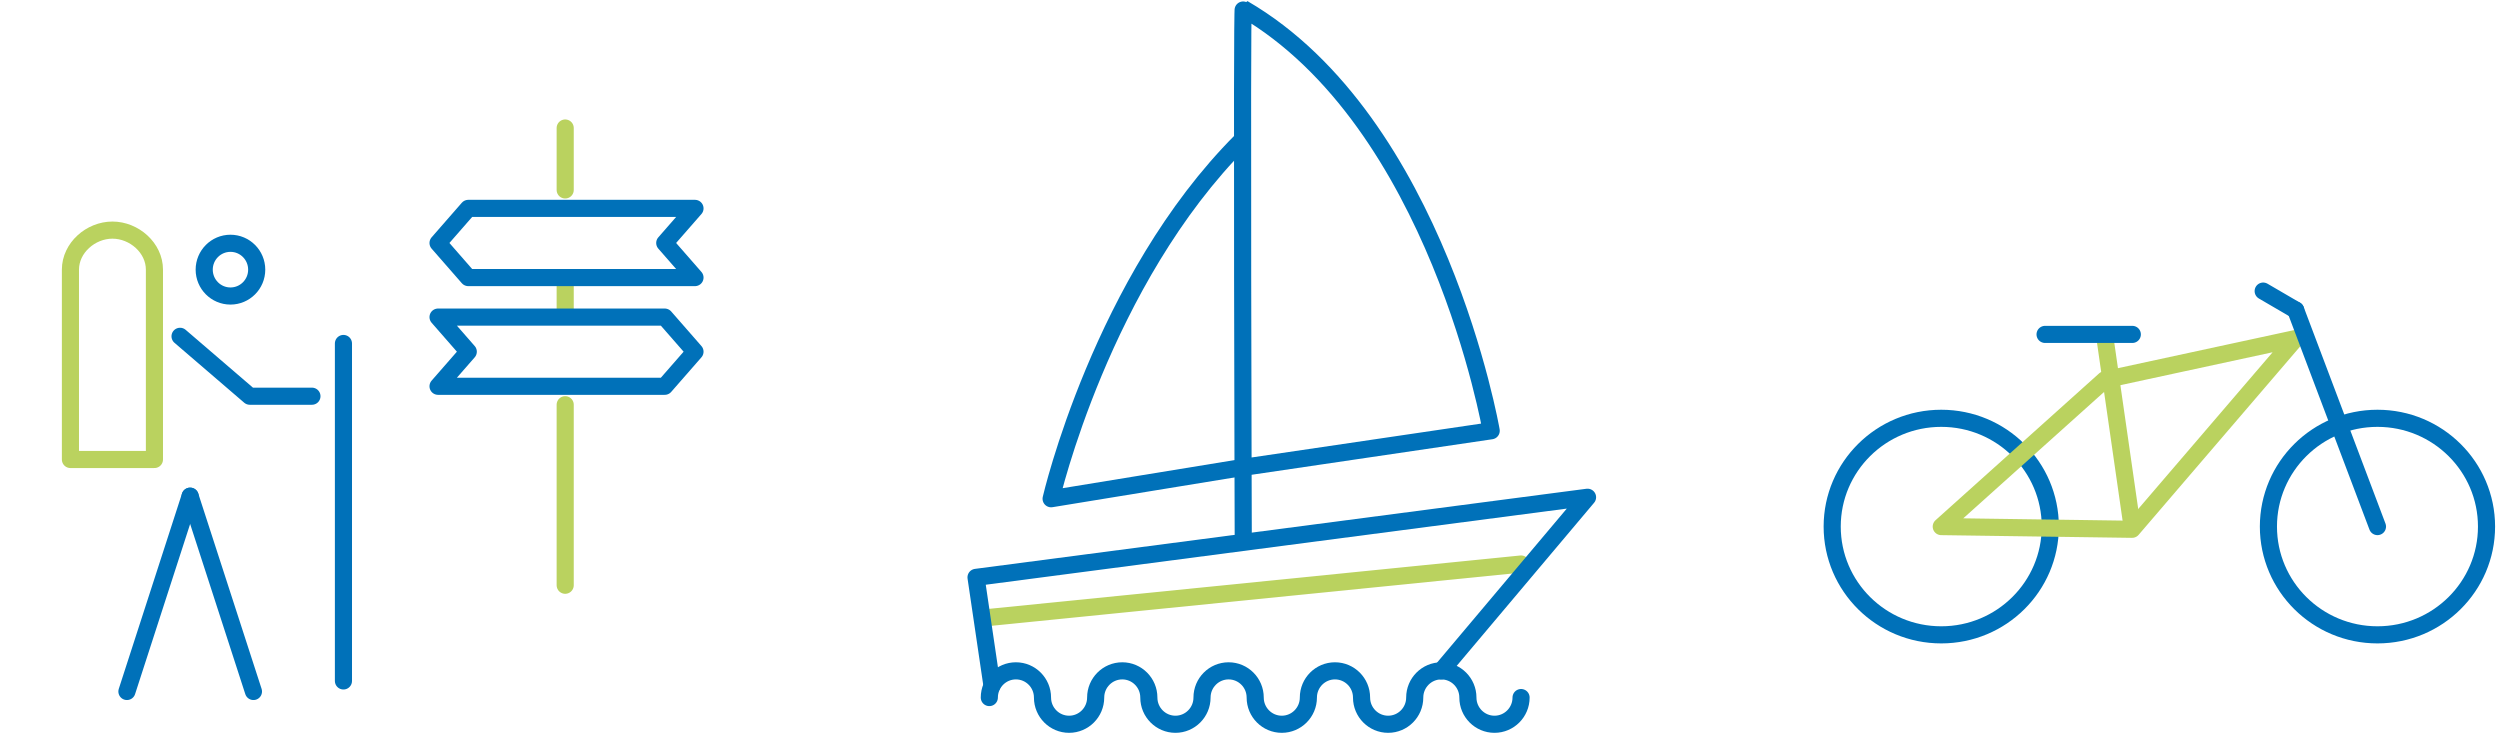 <svg xmlns="http://www.w3.org/2000/svg" width="292" height="86" viewBox="0 0 292 86" fill="none"><path d="M226.738 74.15C233.772 74.15 239.475 68.488 239.475 61.504C239.475 54.52 233.772 48.858 226.738 48.858C219.703 48.858 214 54.52 214 61.504C214 68.488 219.703 74.15 226.738 74.15Z" stroke="#0071B9" stroke-width="2" stroke-linecap="round" stroke-linejoin="round"></path><path d="M277.689 74.15C284.723 74.15 290.426 68.488 290.426 61.504C290.426 54.52 284.723 48.858 277.689 48.858C270.654 48.858 264.951 54.52 264.951 61.504C264.951 68.488 270.654 74.15 277.689 74.15Z" stroke="#0071B9" stroke-width="2" stroke-linecap="round" stroke-linejoin="round"></path><path d="M226.738 61.505L249.029 61.821L268.135 39.539L245.844 44.357L226.738 61.505Z" stroke="#BAD25F" stroke-width="2" stroke-linecap="round" stroke-linejoin="round"></path><path d="M277.688 61.504L268.135 36.212" stroke="#0071B9" stroke-width="2" stroke-linecap="round" stroke-linejoin="round"></path><path d="M249.029 61.504L245.844 39.374" stroke="#BAD25F" stroke-width="2" stroke-linecap="round" stroke-linejoin="round"></path><path d="M249.054 39.058H238.864" stroke="#0071B9" stroke-width="2" stroke-linecap="round" stroke-linejoin="round"></path><path d="M264.339 34L268.135 36.213" stroke="#0071B9" stroke-width="2" stroke-linecap="round" stroke-linejoin="round"></path><g clip-path="url(#clip0_33_630)"><path d="M14.825 80.766L22.208 57.954" stroke="#0071B9" stroke-width="2" stroke-linecap="round" stroke-linejoin="round"></path><path d="M29.603 80.766L22.208 57.954" stroke="#0071B9" stroke-width="2" stroke-linecap="round" stroke-linejoin="round"></path><path d="M21.03 39.281L29.174 46.277H36.434" stroke="#0071B9" stroke-width="2" stroke-linecap="round" stroke-linejoin="round"></path><path d="M26.917 34.575C28.611 34.575 29.983 33.197 29.983 31.496C29.983 29.795 28.611 28.416 26.917 28.416C25.224 28.416 23.851 29.795 23.851 31.496C23.851 33.197 25.224 34.575 26.917 34.575Z" stroke="#0071B9" stroke-width="2" stroke-linecap="round" stroke-linejoin="round"></path><path d="M13.132 26.877C10.594 26.877 8.226 28.946 8.226 31.496V53.668H18.038V31.496C18.038 28.946 15.671 26.877 13.132 26.877Z" stroke="#BAD25F" stroke-width="2" stroke-linecap="round" stroke-linejoin="round"></path><path d="M40.114 40.118V79.534" stroke="#0071B9" stroke-width="2" stroke-linecap="round" stroke-linejoin="round"></path></g><g clip-path="url(#clip1_33_630)"><line x1="66.015" y1="47.271" x2="66.015" y2="68.356" stroke="#BAD25F" stroke-width="2" stroke-linecap="round"></line><line x1="66.015" y1="14.952" x2="66.015" y2="22.186" stroke="#BAD25F" stroke-width="2" stroke-linecap="round"></line><line x1="66.015" y1="33.42" x2="66.015" y2="36.037" stroke="#BAD25F" stroke-width="2" stroke-linecap="round"></line><path d="M81.174 32.42H54.694L51.164 28.38L54.694 24.34H81.174L77.643 28.38L81.174 32.42Z" stroke="#0071B9" stroke-width="2" stroke-linejoin="round"></path><path d="M51.164 45.117H77.643L81.174 41.077L77.643 37.037H51.164L54.694 41.077L51.164 45.117Z" stroke="#0071B9" stroke-width="2" stroke-linejoin="round"></path></g><path d="M115.553 72.116L177.661 65.877" stroke="#BAD25F" stroke-width="2" stroke-linecap="round" stroke-linejoin="round"></path><path d="M177.661 81.474C177.661 83.196 176.27 84.594 174.556 84.594C172.842 84.594 171.45 83.196 171.45 81.474C171.45 79.752 170.059 78.355 168.345 78.355C166.631 78.355 165.24 79.752 165.24 81.474C165.24 83.196 163.848 84.594 162.134 84.594C160.42 84.594 159.029 83.196 159.029 81.474C159.029 79.752 157.637 78.355 155.923 78.355C154.209 78.355 152.818 79.752 152.818 81.474C152.818 83.196 151.427 84.594 149.712 84.594C147.998 84.594 146.607 83.196 146.607 81.474C146.607 79.752 145.216 78.355 143.502 78.355C141.787 78.355 140.396 79.752 140.396 81.474C140.396 83.196 139.005 84.594 137.291 84.594C135.577 84.594 134.185 83.196 134.185 81.474C134.185 79.752 132.794 78.355 131.08 78.355C129.366 78.355 127.974 79.752 127.974 81.474C127.974 83.196 126.583 84.594 124.869 84.594C123.155 84.594 121.764 83.196 121.764 81.474C121.764 79.752 120.372 78.355 118.658 78.355C116.944 78.355 115.553 79.752 115.553 81.474" stroke="#0071B9" stroke-width="2" stroke-linecap="round" stroke-linejoin="round"></path><path d="M168.345 78.355L185.425 58.079L114 67.437L115.863 80.074" stroke="#0071B9" stroke-width="2" stroke-linecap="round" stroke-linejoin="round"></path><path d="M145.215 64.112C145.215 64.112 145.019 0.891 145.215 1C167.941 14.229 174.172 50.313 174.172 50.313L145.019 54.616" stroke="#0071B9" stroke-width="2" stroke-linejoin="round"></path><path d="M145.019 16.413C128.646 32.786 122.77 58.253 122.77 58.253L145.019 54.616" stroke="#0071B9" stroke-width="2" stroke-linejoin="round"></path><defs><clipPath id="clip0_33_630"><rect width="34.34" height="56.353" fill="white" transform="translate(7 25.645)"></rect></clipPath><clipPath id="clip1_33_630"><rect width="48.478" height="64.637" fill="white" transform="translate(41.93 4.718)"></rect></clipPath></defs></svg>